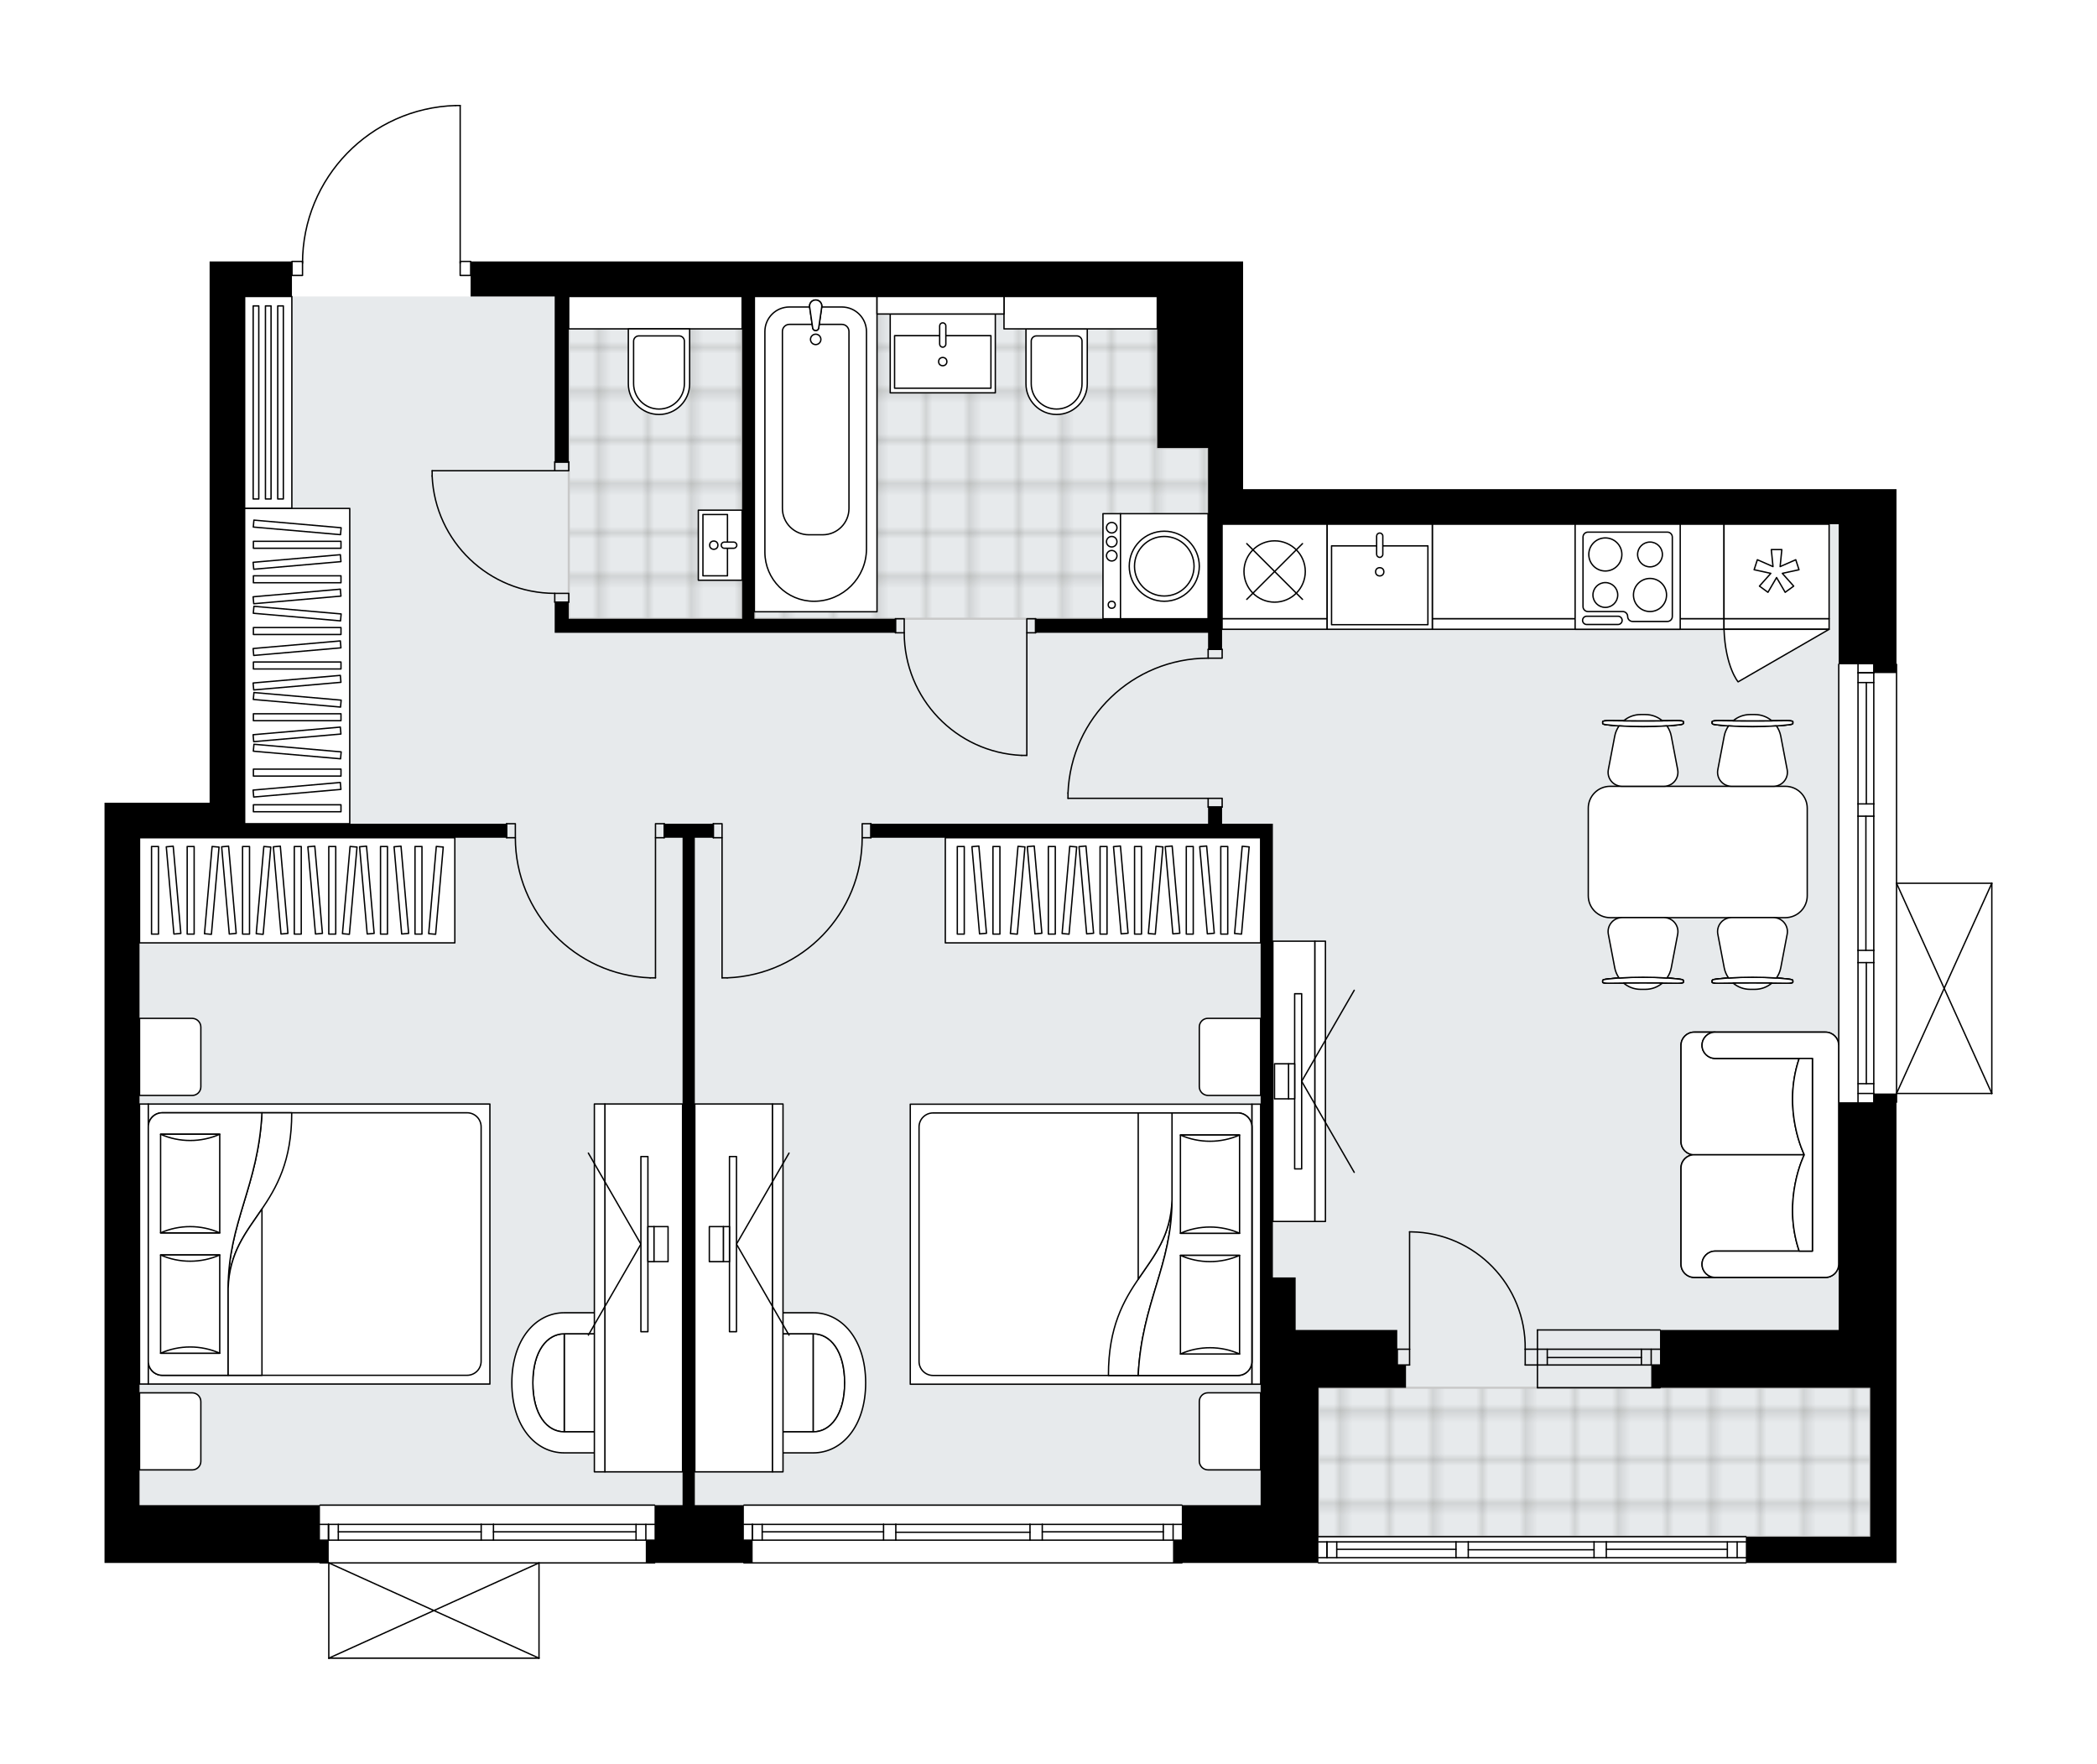 <svg xmlns="http://www.w3.org/2000/svg" xmlns:xlink="http://www.w3.org/1999/xlink" height="1682.12px" id="Layer_1" style="enable-background:new 0 0 2000 1682.12;" version="1.1" viewBox="0 0 2000 1682.12" width="2000px" x="0px" y="0px" xml:space="preserve">
<style type="text/css">
	.st0{fill:none;}
	.st1{opacity:0.25;fill:none;stroke:#13110C;stroke-width:0.4;stroke-miterlimit:10;}
	.st2{fill:#FFFFFF;}
	.st3{fill:#E7EAEC;}
	.st4{fill:url(#SVGID_1_);stroke:#C8C8C8;stroke-width:2;stroke-linecap:round;stroke-linejoin:round;stroke-miterlimit:10;}
	
		.st5{fill:url(#SVGID_00000093864615206420860590000003902506545586954390_);stroke:#C8C8C8;stroke-width:2;stroke-linecap:round;stroke-linejoin:round;stroke-miterlimit:10;}
	
		.st6{fill:url(#SVGID_00000060734187743993816140000008396613196114754738_);stroke:#C8C8C8;stroke-width:2;stroke-linecap:round;stroke-linejoin:round;stroke-miterlimit:10;}
	.st7{fill:none;stroke:#000000;stroke-width:1.3;stroke-linecap:round;stroke-linejoin:round;stroke-miterlimit:10;}
	.st8{fill:#FFFFFF;stroke:#000000;stroke-width:1.3;stroke-linecap:round;stroke-linejoin:round;stroke-miterlimit:10;}
	.st9{fill:none;stroke:#000000;stroke-width:1.3;stroke-linecap:round;stroke-linejoin:round;}
	.st10{fill:none;stroke:#000000;stroke-width:1.3;stroke-linecap:round;stroke-linejoin:round;stroke-dasharray:9.993,9.993;}
	.st11{font-family:'Arial-BoldMT';}
	.st12{font-size:87.564px;}
	.st13{font-size:74.092px;}
	.st14{font-family:'ArialMT';}
	.st15{font-size:40px;}
</style>
<pattern height="14.57" id="New_Pattern_Swatch_2" patternUnits="userSpaceOnUse" style="overflow:visible;" viewBox="7.49 -22.06 14.57 14.57" width="14.57" x="-235.88" y="2582.44">
	<g>
		<rect class="st0" height="14.57" width="14.57" x="7.49" y="-22.06" />
		<g>
			<rect class="st1" height="7.29" width="7.29" x="14.77" y="-7.49" />
		</g>
		<g>
			<rect class="st1" height="7.29" width="7.29" x="0.2" y="-7.49" />
		</g>
		<g>
			<rect class="st1" height="7.29" width="7.29" x="22.06" y="-14.77" />
		</g>
		<g>
			<rect class="st1" height="7.29" width="7.29" x="7.49" y="-14.77" />
			<rect class="st1" height="7.29" width="7.29" x="14.77" y="-22.06" />
		</g>
		<g>
			<rect class="st1" height="7.29" width="7.29" x="0.2" y="-22.06" />
		</g>
		<g>
			<rect class="st1" height="7.29" width="7.29" x="22.06" y="-29.35" />
		</g>
		<g>
			<rect class="st1" height="7.29" width="7.29" x="7.49" y="-29.35" />
		</g>
	</g>
</pattern>
<path class="st2" d="M624.33,1491.27H514.72v90.2  c0,0,0,0.01,0,0.01c0,0.04-0.01,0.07-0.02,0.11c-0.01,0.05-0.01,0.1-0.03,0.15c0,0,0,0,0,0.01c0,0.01-0.01,0.01-0.01,0.01  c-0.05,0.09-0.12,0.17-0.2,0.23c-0.02,0.02-0.04,0.03-0.07,0.05c-0.09,0.05-0.19,0.09-0.31,0.09c0,0,0,0-0.01,0c0,0,0,0,0,0H313.59  c0,0,0,0,0,0c0,0,0,0,0,0c-0.11,0-0.21-0.04-0.31-0.09c-0.03-0.01-0.05-0.03-0.07-0.05c-0.08-0.06-0.15-0.14-0.2-0.23  c0-0.01-0.01-0.01-0.02-0.02c0,0,0-0.01,0-0.01c-0.02-0.04-0.02-0.08-0.03-0.12c-0.01-0.05-0.03-0.09-0.03-0.14c0,0,0,0,0-0.01  v-90.2h-7.7c-0.35,0-0.63-0.28-0.64-0.62H99.68v-21.72v-200.48V799v-33.41h100.24V282.76v-33.41h77.94v-0.03  c0-0.36,0.29-0.65,0.65-0.65h9.4c0.59-38.65,15.68-75.11,42.66-102.9c27.52-28.35,64.43-44.61,103.93-45.78c0.01,0,0.01,0,0.02,0  h4.38c0.36,0,0.65,0.29,0.65,0.65v148.02h9.37c0.36,0,0.65,0.29,0.65,0.65v0.03h33.53h33.41h159.55h509.55v33.41v144.51v39.26  h568.02h33.41h21.72v166.4c0.02,0,0.04-0.01,0.07-0.01c0.36,0,0.65,0.29,0.65,0.65v208.18h90.2c0,0,0,0,0.01,0  c0.05,0,0.09,0.02,0.14,0.03c0.04,0.01,0.08,0.01,0.11,0.03c0,0,0.01,0,0.01,0c0.03,0.01,0.05,0.04,0.08,0.06  c0.04,0.03,0.09,0.05,0.12,0.09c0.03,0.03,0.05,0.07,0.07,0.1c0.02,0.04,0.05,0.07,0.07,0.11c0.02,0.04,0.02,0.09,0.03,0.14  c0.01,0.03,0.02,0.06,0.02,0.1v200.48c0,0.03-0.01,0.07-0.02,0.1c-0.01,0.05-0.01,0.1-0.03,0.14c-0.02,0.04-0.04,0.07-0.07,0.11  c-0.02,0.04-0.04,0.07-0.07,0.1c-0.03,0.04-0.08,0.06-0.12,0.09c-0.03,0.02-0.05,0.04-0.08,0.06c0,0-0.01,0-0.01,0  c-0.07,0.03-0.15,0.04-0.23,0.05c-0.01,0-0.02,0.01-0.03,0.01c0,0,0,0,0,0h-90.2v7.7c0,0.36-0.29,0.65-0.65,0.65  c-0.02,0-0.05-0.01-0.07-0.01v271.71v167.07h-25.06h-117.9c-0.02,0.35-0.3,0.62-0.65,0.62h-407.64c-0.35,0-0.63-0.28-0.65-0.62  h-129.02c-0.02,0.35-0.3,0.62-0.65,0.62H709.53c-0.35,0-0.63-0.28-0.64-0.62h-83.91C624.96,1490.99,624.68,1491.27,624.33,1491.27z" id="background" />
<g id="floor">
	<polygon class="st3" points="1753.69,1268.42 1753.69,499.92 1152.26,499.92 1152.26,282.74 233.4,282.74 233.4,798.97    133.16,798.97 133.16,1435.49 1202.38,1435.49 1202.38,1435.49 1257.51,1435.49 1257.51,1465.56 1783.76,1465.56 1783.76,1268.42     " />
	<pattern id="SVGID_1_" patternTransform="matrix(5.894 0 0 5.894 35383.117 47307.121)" xlink:href="#New_Pattern_Swatch_2">
	</pattern>
	<rect class="st4" height="307.37" width="165.39" x="542.47" y="282.76" />
	
		<pattern id="SVGID_00000080906933561242298080000015086109121375890600_" patternTransform="matrix(5.894 0 0 5.894 35383.117 47307.121)" xlink:href="#New_Pattern_Swatch_2">
	</pattern>
	
		<polygon points="   1103.81,427.25 1103.81,283.59 957.63,283.59 957.63,299.44 836.5,299.44 836.5,282.74 719.56,282.74 719.56,313.64 719.56,323.67    719.56,590.14 1007.75,590.14 1103.81,590.14 1152.26,590.14 1152.26,427.25  " style="fill:url(#SVGID_00000080906933561242298080000015086109121375890600_);stroke:#C8C8C8;stroke-width:2;stroke-linecap:round;stroke-linejoin:round;stroke-miterlimit:10;" />
	
		<pattern id="SVGID_00000168800597859165687740000012583448062136322956_" patternTransform="matrix(5.894 0 0 5.894 35383.117 47307.121)" xlink:href="#New_Pattern_Swatch_2">
	</pattern>
	
		<rect height="142.01" style="fill:url(#SVGID_00000168800597859165687740000012583448062136322956_);stroke:#C8C8C8;stroke-width:2;stroke-linecap:round;stroke-linejoin:round;stroke-miterlimit:10;" width="526.26" x="1257.51" y="1323.55" />
	<g id="LINE_00000163776486187707702430000014913231930111071878_">
		<line class="st7" x1="1257.51" x2="1665.15" y1="1465.56" y2="1465.56" />
	</g>
	<g id="LINE_00000180367568976486037610000001252837192445956759_">
		<line class="st7" x1="1265.56" x2="1265.56" y1="1470.57" y2="1485.61" />
	</g>
	<g id="LINE_00000148628477915698160390000004644137565104891835_">
		<line class="st7" x1="1656.8" x2="1656.8" y1="1470.57" y2="1485.61" />
	</g>
	<g id="LINE_00000132783875124657118730000012459875926418486710_">
		<line class="st7" x1="1388.65" x2="1274.92" y1="1477.67" y2="1477.67" />
	</g>
	<g id="LINE_00000073690518136059969510000008327100899331543712_">
		<line class="st7" x1="1647.44" x2="1532" y1="1477.67" y2="1477.67" />
	</g>
	<g id="LINE_00000136408480413880966870000003105090365761628313_">
		<line class="st7" x1="1647.44" x2="1647.44" y1="1485.61" y2="1470.57" />
	</g>
	<g id="LINE_00000025441801863690147880000001795773047831746972_">
		<line class="st7" x1="1265.56" x2="1265.56" y1="1470.57" y2="1485.61" />
	</g>
	<g id="LINE_00000054955853955597447850000016643658361199611546_">
		<line class="st7" x1="1274.92" x2="1274.92" y1="1485.61" y2="1470.57" />
	</g>
	<g id="LINE_00000169518750069549052660000007151833187150081935_">
		<line class="st7" x1="1400.35" x2="1400.35" y1="1470.57" y2="1485.61" />
	</g>
	<g id="LINE_00000113341094973815216320000012666661298911976383_">
		<line class="st7" x1="1400.35" x2="1388.65" y1="1485.61" y2="1485.61" />
	</g>
	<g id="LINE_00000172438577276503177300000007726910074441030042_">
		<line class="st7" x1="1388.65" x2="1388.65" y1="1485.61" y2="1470.57" />
	</g>
	<g id="LINE_00000008854382740676836520000010918813368851173760_">
		<line class="st7" x1="1388.65" x2="1400.35" y1="1470.57" y2="1470.57" />
	</g>
	<g id="LINE_00000072982044326621816900000002606735297867880599_">
		<line class="st7" x1="1665.15" x2="1257.51" y1="1490.62" y2="1490.62" />
	</g>
	<g id="LINE_00000164476494451715321540000011012761212520574622_">
		<line class="st7" x1="1532" x2="1532" y1="1470.57" y2="1485.61" />
	</g>
	<g id="LINE_00000145034724106536121830000018096435193207759001_">
		<line class="st7" x1="1532" x2="1520.3" y1="1485.61" y2="1485.61" />
	</g>
	<g id="LINE_00000016039068210712177230000011600287562151739289_">
		<line class="st7" x1="1520.3" x2="1520.3" y1="1485.61" y2="1470.57" />
	</g>
	<g id="LINE_00000036221119611962667210000007362846675161610157_">
		<line class="st7" x1="1520.3" x2="1532" y1="1470.57" y2="1470.57" />
	</g>
	<g id="LINE_00000121981891707642439230000016105983840430997435_">
		<line class="st7" x1="1520.3" x2="1400.35" y1="1478.09" y2="1478.09" />
	</g>
	<g id="LWPOLYLINE_00000124884198471208695790000004711362058284535727_">
		<line class="st7" x1="1532" x2="1665.15" y1="1470.57" y2="1470.57" />
	</g>
	<g id="LWPOLYLINE_00000049939687968430141540000012903013743972363655_">
		<line class="st7" x1="1520.3" x2="1400.35" y1="1470.57" y2="1470.57" />
	</g>
	<g id="LWPOLYLINE_00000050645177709826502770000016518267374457754777_">
		<line class="st7" x1="1388.65" x2="1257.51" y1="1470.57" y2="1470.57" />
	</g>
	<g id="LWPOLYLINE_00000064342498588662762510000009070143539438931633_">
		<line class="st7" x1="1532" x2="1665.15" y1="1485.61" y2="1485.61" />
	</g>
	<g id="LWPOLYLINE_00000009563187907728377200000005745096896109118380_">
		<line class="st7" x1="1520.3" x2="1400.35" y1="1485.61" y2="1485.61" />
	</g>
	<g id="LWPOLYLINE_00000179637295541078389140000016572756274526724278_">
		<line class="st7" x1="1388.65" x2="1257.51" y1="1485.61" y2="1485.61" />
	</g>
	<g id="LINE_00000054232675075591855480000004941497858241823390_">
		<line class="st7" x1="305.23" x2="624.33" y1="1435.49" y2="1435.49" />
	</g>
	<g id="LINE_00000129177552626174344490000012110336367046522767_">
		<line class="st7" x1="624.33" x2="470.63" y1="1468.9" y2="1468.9" />
	</g>
	<g id="LINE_00000024708962670962920580000012922042835841122966_">
		<line class="st7" x1="458.93" x2="305.23" y1="1468.9" y2="1468.9" />
	</g>
	<g id="LINE_00000086657994577359891620000009842747884737320579_">
		<line class="st7" x1="313.29" x2="313.29" y1="1453.87" y2="1468.9" />
	</g>
	<g id="LINE_00000125578697405255265920000013850736818071437195_">
		<line class="st7" x1="615.98" x2="615.98" y1="1453.87" y2="1468.9" />
	</g>
	<g id="LINE_00000018930539383218776200000005092544710089645966_">
		<line class="st7" x1="624.33" x2="470.63" y1="1453.87" y2="1453.87" />
	</g>
	<g id="LINE_00000180359814455357483520000004682524806499771557_">
		<line class="st7" x1="458.93" x2="305.23" y1="1453.87" y2="1453.87" />
	</g>
	<g id="LINE_00000165223135360172763450000015462553907820348295_">
		<line class="st7" x1="458.93" x2="322.65" y1="1460.97" y2="1460.97" />
	</g>
	<g id="LINE_00000158013410871969428450000014782689376562923916_">
		<line class="st7" x1="606.62" x2="470.63" y1="1460.97" y2="1460.97" />
	</g>
	<g id="LINE_00000132784481714416257660000015720369261918423225_">
		<line class="st7" x1="606.62" x2="606.62" y1="1468.9" y2="1453.87" />
	</g>
	<g id="LINE_00000145018300048246739780000012565075727953694118_">
		<line class="st7" x1="313.29" x2="313.29" y1="1453.87" y2="1468.9" />
	</g>
	<g id="LINE_00000142887441776721530290000004615849261403540882_">
		<line class="st7" x1="322.65" x2="322.65" y1="1468.9" y2="1453.87" />
	</g>
	<g id="LINE_00000085233727763024952630000006738147937583281069_">
		<line class="st7" x1="470.63" x2="470.63" y1="1453.87" y2="1468.9" />
	</g>
	<g id="LINE_00000005958731791773996380000004642537378924159928_">
		<line class="st7" x1="470.63" x2="458.93" y1="1468.9" y2="1468.9" />
	</g>
	<g id="LINE_00000084532389669055116900000005456097302563226269_">
		<line class="st7" x1="458.93" x2="458.93" y1="1468.9" y2="1453.87" />
	</g>
	<g id="LINE_00000079477112608773222180000017383350706370400169_">
		<line class="st7" x1="458.93" x2="470.63" y1="1453.87" y2="1453.87" />
	</g>
	<g id="LINE_00000129183623228398259280000005614614791590780857_">
		<line class="st7" x1="624.33" x2="305.23" y1="1490.62" y2="1490.62" />
	</g>
	<g id="LINE_00000175306162398956506550000003553890107800972459_">
		<line class="st7" x1="709.53" x2="1127.2" y1="1435.49" y2="1435.49" />
	</g>
	<g id="LINE_00000166638872550186596090000016209241206692918402_">
		<line class="st7" x1="717.59" x2="717.59" y1="1453.87" y2="1468.9" />
	</g>
	<g id="LINE_00000116217333671884194440000017806188233588889771_">
		<line class="st7" x1="1118.84" x2="1118.84" y1="1453.87" y2="1468.9" />
	</g>
	<g id="LINE_00000125593222436539515980000003095158524183272338_">
		<line class="st7" x1="842.68" x2="726.94" y1="1460.97" y2="1460.97" />
	</g>
	<g id="LINE_00000009577633588726070940000013843333053267033274_">
		<line class="st7" x1="1109.49" x2="994.05" y1="1460.97" y2="1460.97" />
	</g>
	<g id="LINE_00000160913409131837533240000001193508531624924062_">
		<line class="st7" x1="1109.49" x2="1109.49" y1="1468.9" y2="1453.87" />
	</g>
	<g id="LINE_00000125562970549739875200000006529176212228371892_">
		<line class="st7" x1="717.59" x2="717.59" y1="1453.87" y2="1468.9" />
	</g>
	<g id="LINE_00000054242024203731240160000001821449329660652989_">
		<line class="st7" x1="726.94" x2="726.94" y1="1468.9" y2="1453.87" />
	</g>
	<g id="LINE_00000181790574604735622880000004493192634757317021_">
		<line class="st7" x1="854.38" x2="854.38" y1="1453.87" y2="1468.9" />
	</g>
	<g id="LINE_00000117649475747814319160000001893008982187800249_">
		<line class="st7" x1="854.38" x2="842.68" y1="1468.9" y2="1468.9" />
	</g>
	<g id="LINE_00000104675266054649233590000010477221158333412267_">
		<line class="st7" x1="842.68" x2="842.68" y1="1468.9" y2="1453.87" />
	</g>
	<g id="LINE_00000021797800771508245980000003147151754919838139_">
		<line class="st7" x1="842.68" x2="854.38" y1="1453.87" y2="1453.87" />
	</g>
	<g id="LINE_00000127728729137809722510000012359434004352329093_">
		<line class="st7" x1="1127.2" x2="709.53" y1="1490.62" y2="1490.62" />
	</g>
	<g id="LINE_00000155138089242507943610000002995795321594045848_">
		<line class="st7" x1="994.05" x2="994.05" y1="1453.87" y2="1468.9" />
	</g>
	<g id="LINE_00000050654966589239176570000004104898918944199574_">
		<line class="st7" x1="994.05" x2="982.35" y1="1468.9" y2="1468.9" />
	</g>
	<g id="LINE_00000028289343397167694380000002357116199893415832_">
		<line class="st7" x1="982.35" x2="982.35" y1="1468.9" y2="1453.87" />
	</g>
	<g id="LINE_00000081626766965935294750000005467124444116178829_">
		<line class="st7" x1="982.35" x2="994.05" y1="1453.87" y2="1453.87" />
	</g>
	<g id="LINE_00000119075975199191248770000012200133248378844313_">
		<line class="st7" x1="982.35" x2="854.38" y1="1461.38" y2="1461.38" />
	</g>
	<g id="LWPOLYLINE_00000164494663356378783710000012081346506746964362_">
		<line class="st7" x1="994.05" x2="1127.2" y1="1453.87" y2="1453.87" />
	</g>
	<g id="LWPOLYLINE_00000113316872376497351360000005859877999829580443_">
		<line class="st7" x1="982.35" x2="854.38" y1="1453.87" y2="1453.87" />
	</g>
	<g id="LWPOLYLINE_00000164495403544126194950000015309824111782264503_">
		<line class="st7" x1="842.68" x2="709.53" y1="1453.87" y2="1453.87" />
	</g>
	<g id="LWPOLYLINE_00000085965851496321753380000008248339254386379160_">
		<line class="st7" x1="994.05" x2="1127.2" y1="1468.9" y2="1468.9" />
	</g>
	<g id="LWPOLYLINE_00000128448537252233021220000005101203919024022405_">
		<line class="st7" x1="982.35" x2="854.38" y1="1468.9" y2="1468.9" />
	</g>
	<g id="LWPOLYLINE_00000114064254920818043230000008774646686440659337_">
		<line class="st7" x1="842.68" x2="709.53" y1="1468.9" y2="1468.9" />
	</g>
	<g id="LINE_00000091003277538735158250000016100367934431776667_">
		<line class="st7" x1="1808.82" x2="1808.82" y1="633.57" y2="1051.24" />
	</g>
	<g id="LINE_00000014595456009754585860000018372076459254551183_">
		<line class="st7" x1="1787.11" x2="1772.07" y1="641.63" y2="641.63" />
	</g>
	<g id="LINE_00000115509377835042828650000004843962748335222920_">
		<line class="st7" x1="1787.11" x2="1772.07" y1="1042.88" y2="1042.88" />
	</g>
	<g id="LINE_00000145764049717325182270000005057696525057496470_">
		<line class="st7" x1="1780.01" x2="1780.01" y1="766.72" y2="650.98" />
	</g>
	<g id="LINE_00000136382577413280638970000008160011587381723824_">
		<line class="st7" x1="1780.01" x2="1780.01" y1="1033.53" y2="918.09" />
	</g>
	<g id="LINE_00000113321410303065754420000003034469676993112724_">
		<line class="st7" x1="1772.07" x2="1787.11" y1="1033.53" y2="1033.53" />
	</g>
	<g id="LINE_00000129165529209574157730000014248985775486377608_">
		<line class="st7" x1="1787.11" x2="1772.07" y1="641.63" y2="641.63" />
	</g>
	<g id="LINE_00000028318097430672788370000016533559536669614252_">
		<line class="st7" x1="1772.07" x2="1787.11" y1="650.98" y2="650.98" />
	</g>
	<g id="LINE_00000026878300946607229900000009842091299931434912_">
		<line class="st7" x1="1787.11" x2="1772.07" y1="778.42" y2="778.42" />
	</g>
	<g id="LINE_00000137820020603326998200000015151570479391173789_">
		<line class="st7" x1="1772.07" x2="1772.07" y1="778.42" y2="766.72" />
	</g>
	<g id="LINE_00000025412103235939074700000002769994662416125834_">
		<line class="st7" x1="1772.07" x2="1787.11" y1="766.72" y2="766.72" />
	</g>
	<g id="LINE_00000026865473628530079160000015655386447036607889_">
		<line class="st7" x1="1787.11" x2="1787.11" y1="766.72" y2="778.42" />
	</g>
	<g id="LINE_00000146475083368180957540000003810020224566848392_">
		<line class="st7" x1="1753.69" x2="1753.69" y1="1051.24" y2="633.57" />
	</g>
	<g id="LINE_00000068671926151922062060000009584847762953950610_">
		<line class="st7" x1="1787.11" x2="1772.07" y1="918.09" y2="918.09" />
	</g>
	<g id="LINE_00000002346209946838144710000007454719026149591940_">
		<line class="st7" x1="1772.07" x2="1772.07" y1="918.09" y2="906.39" />
	</g>
	<g id="LINE_00000049902907040025562800000003394627599836988589_">
		<line class="st7" x1="1772.07" x2="1787.11" y1="906.39" y2="906.39" />
	</g>
	<g id="LINE_00000086693223102440939030000010061249365897962416_">
		<line class="st7" x1="1787.11" x2="1787.11" y1="906.39" y2="918.09" />
	</g>
	<g id="LINE_00000155828389504499796770000011366733376403734666_">
		<line class="st7" x1="1779.59" x2="1779.59" y1="906.39" y2="778.42" />
	</g>
	<g id="LWPOLYLINE_00000168103712018083146680000004549551266494821032_">
		<line class="st7" x1="1787.11" x2="1787.11" y1="918.09" y2="1051.24" />
	</g>
	<g id="LWPOLYLINE_00000168093492907322914030000008883857782554642321_">
		<line class="st7" x1="1787.11" x2="1787.11" y1="906.39" y2="778.42" />
	</g>
	<g id="LWPOLYLINE_00000091723741749332696490000002032462358979028370_">
		<line class="st7" x1="1787.11" x2="1787.11" y1="766.72" y2="633.57" />
	</g>
	<g id="LWPOLYLINE_00000178172317999471763400000004204805323063924883_">
		<line class="st7" x1="1772.07" x2="1772.07" y1="918.09" y2="1051.24" />
	</g>
	<g id="LWPOLYLINE_00000036237758908204109170000005016432305001877427_">
		<line class="st7" x1="1772.07" x2="1772.07" y1="906.39" y2="778.42" />
	</g>
	<g id="LWPOLYLINE_00000163784374359158975140000000424724631080004764_">
		<line class="st7" x1="1772.07" x2="1772.07" y1="766.72" y2="633.57" />
	</g>
	<g id="LINE_00000059273898542969369520000016411351426525356723_">
		<line class="st7" x1="1466.34" x2="1583.29" y1="1286.8" y2="1286.8" />
	</g>
	<g id="LINE_00000075869618544024346910000006499663071116467846_">
		<line class="st7" x1="1466.34" x2="1583.29" y1="1301.84" y2="1301.84" />
	</g>
	<g id="LINE_00000036947557425098255070000014320726327290062472_">
		<line class="st7" x1="1475.7" x2="1565.46" y1="1294.73" y2="1294.73" />
	</g>
	<g id="LINE_00000170245227906298264380000000884512616284444552_">
		<line class="st7" x1="1574.81" x2="1574.81" y1="1286.8" y2="1301.84" />
	</g>
	<g id="LINE_00000003070732359404918000000001065868712271815604_">
		<line class="st7" x1="1475.7" x2="1475.7" y1="1286.8" y2="1301.84" />
	</g>
	<g id="LINE_00000030463268132525877030000012024805083125882776_">
		<line class="st7" x1="1466.34" x2="1583.29" y1="1268.42" y2="1268.42" />
	</g>
	<g id="LINE_00000021086327866802992960000004026869791673960868_">
		<line class="st7" x1="1583.29" x2="1466.34" y1="1323.55" y2="1323.55" />
	</g>
	<g id="LINE_00000088121821785888501800000017870147211873102759_">
		<line class="st7" x1="1565.46" x2="1565.46" y1="1286.79" y2="1301.82" />
	</g>
	<g id="LINE_00000017497783860373881320000010720150323496864428_">
		<line class="st7" x1="1466.34" x2="1466.34" y1="1268.42" y2="1323.55" />
	</g>
	<g id="LWPOLYLINE_00000030453389192338720830000004345206011536005520_">
		<rect class="st7" height="13.37" width="10.02" x="278.5" y="249.32" />
	</g>
	<g id="LWPOLYLINE_00000053525800295185091990000002770756095188013203_">
		<rect class="st7" height="13.37" width="10.02" x="438.89" y="249.32" />
	</g>
	<g id="LWPOLYLINE_00000079447477079476539120000008742255467658760832_">
		<path class="st7" d="M434.51,100.65c-81.31,2.41-145.98,69.01-145.98,150.36" />
	</g>
	<g id="LINE_00000039846298434136888040000000412903882407033228_">
		<line class="st7" x1="438.89" x2="438.89" y1="251.01" y2="100.65" />
	</g>
	<g id="LINE_00000065036936793799341020000013361902393662192317_">
		<line class="st7" x1="438.89" x2="434.51" y1="100.65" y2="100.65" />
	</g>
	<g id="LWPOLYLINE_00000145755754016285611840000003994849617316283836_">
		<rect class="st7" height="8.35" width="13.37" x="1152.26" y="761.38" />
	</g>
	<g id="LWPOLYLINE_00000047039646400645376280000016784118033560575114_">
		<rect class="st7" height="8.35" width="13.37" x="1152.26" y="619.37" />
	</g>
	<g id="LINE_00000033339417353766506520000014554366566493955764_">
		<line class="st7" x1="1152.26" x2="1165.62" y1="769.73" y2="769.73" />
	</g>
	<g id="LINE_00000111162511039214615400000007552996212174476940_">
		<line class="st7" x1="1152.26" x2="1165.62" y1="619.37" y2="619.37" />
	</g>
	<g id="LINE_00000176008536881747445530000003038475468571510171_">
		<line class="st7" x1="1152.26" x2="1018.6" y1="761.38" y2="761.38" />
	</g>
	<g id="LINE_00000034806344692012994740000003839254511559520158_">
		<line class="st7" x1="1018.6" x2="1018.6" y1="756.37" y2="761.38" />
	</g>
	<g id="ARC_00000054235778832532176680000001080204365671829125_">
		<path class="st7" d="M1018.6,756.37c2.78-71.81,61.79-128.6,133.65-128.64" />
	</g>
	<g id="LWPOLYLINE_00000114041098716264169380000017422334180582241938_">
		<rect class="st7" height="13.37" width="8.35" x="979.34" y="590.14" />
	</g>
	<g id="LWPOLYLINE_00000071518459149818714620000015579773163046865027_">
		<rect class="st7" height="13.37" width="8.35" x="854.04" y="590.14" />
	</g>
	<g id="LINE_00000019639741954526857600000009979717778906696337_">
		<line class="st7" x1="987.7" x2="987.7" y1="603.5" y2="590.14" />
	</g>
	<g id="LINE_00000103264404844284670080000002696209264348222390_">
		<line class="st7" x1="854.04" x2="854.04" y1="603.5" y2="590.14" />
	</g>
	<g id="LINE_00000103974887190503812720000007836569675983959467_">
		<line class="st7" x1="979.34" x2="979.34" y1="603.5" y2="720.45" />
	</g>
	<g id="ARC_00000011730835580699717240000015678310285462193293_">
		<path class="st7" d="M974.33,720.45c-62.58-2.78-111.89-54.31-111.93-116.95" />
	</g>
	<g id="LINE_00000020375418694437608330000002400568294285883544_">
		<line class="st7" x1="979.34" x2="974.33" y1="720.45" y2="720.45" />
	</g>
	<g id="LWPOLYLINE_00000000211277300572998220000018260160497207237285_">
		<rect class="st7" height="8.35" width="13.37" x="529.1" y="440.61" />
	</g>
	<g id="LWPOLYLINE_00000114774198459561088510000014890703177838285226_">
		<rect class="st7" height="8.35" width="13.37" x="529.1" y="565.91" />
	</g>
	<g id="LINE_00000070832044606168447860000001969884343967182508_">
		<line class="st7" x1="529.1" x2="542.47" y1="440.61" y2="440.61" />
	</g>
	<g id="LINE_00000176007461603545608870000007236726151160221607_">
		<line class="st7" x1="529.1" x2="542.47" y1="574.26" y2="574.26" />
	</g>
	<g id="LINE_00000065065930596101693510000018388170721244737214_">
		<line class="st7" x1="529.1" x2="412.16" y1="448.97" y2="448.97" />
	</g>
	<g id="ARC_00000038383689922767735040000012440781265885186432_">
		<path class="st7" d="M529.1,565.91c-62.64-0.04-114.16-49.36-116.95-111.93" />
	</g>
	<g id="LINE_00000141443395523555919210000014155941135258949285_">
		<line class="st7" x1="412.16" x2="412.16" y1="448.97" y2="453.98" />
	</g>
	<g id="LWPOLYLINE_00000039102645149342886070000013505440355595772863_">
		<rect class="st7" height="13.37" width="8.35" x="625.17" y="785.6" />
	</g>
	<g id="LWPOLYLINE_00000110465422792262236590000005018676257995770761_">
		<rect class="st7" height="13.37" width="8.35" x="483.16" y="785.6" />
	</g>
	<g id="LINE_00000133516647627837021880000017509701705295341245_">
		<line class="st7" x1="633.52" x2="633.52" y1="798.97" y2="785.6" />
	</g>
	<g id="LINE_00000096739918469005431760000007947584665762949535_">
		<line class="st7" x1="483.16" x2="483.16" y1="798.97" y2="785.6" />
	</g>
	<g id="LINE_00000174572755750712271980000008115963489283081099_">
		<line class="st7" x1="625.17" x2="625.17" y1="798.97" y2="932.62" />
	</g>
	<g id="LINE_00000021826538197700202900000006005107095563087492_">
		<line class="st7" x1="620.15" x2="625.17" y1="932.62" y2="932.62" />
	</g>
	<g id="ARC_00000023257817800948362090000013682414671500562069_">
		<path class="st7" d="M620.15,932.62c-71.81-2.78-128.6-61.79-128.64-133.65" />
	</g>
	<g id="LWPOLYLINE_00000120524842895744465600000016185679060090860960_">
		<rect class="st7" height="13.37" width="8.35" x="680.3" y="785.6" />
	</g>
	<g id="LWPOLYLINE_00000099622356157386108720000005227864918690126223_">
		<rect class="st7" height="13.37" width="8.35" x="822.3" y="785.6" />
	</g>
	<g id="LINE_00000159435576770556467780000003580528235742886032_">
		<line class="st7" x1="680.3" x2="680.3" y1="798.97" y2="785.6" />
	</g>
	<g id="LINE_00000118369968264550627520000007343345100952847246_">
		<line class="st7" x1="830.66" x2="830.66" y1="798.97" y2="785.6" />
	</g>
	<g id="LINE_00000112627627183756804740000003415622871560202659_">
		<line class="st7" x1="688.65" x2="688.65" y1="798.97" y2="932.62" />
	</g>
	<g id="LINE_00000035502199256110649320000011470404969654730393_">
		<line class="st7" x1="693.66" x2="688.65" y1="932.62" y2="932.62" />
	</g>
	<g id="ARC_00000041283570664127767200000017362559995922702208_">
		<path class="st7" d="M822.3,798.97c-0.04,71.87-56.83,130.87-128.64,133.65" />
	</g>
	<g id="ARC_00000065756222477297811610000010238559201223695778_">
		<path class="st7" d="M1344.38,1174.87c0.55,0,1.09,0,1.64,0.01c60.9,0.91,109.53,51.02,108.62,111.92" />
	</g>
	<g id="LINE_00000036246433976656924280000005926088988330266555_">
		<line class="st7" x1="1344.38" x2="1344.38" y1="1286.8" y2="1174.87" />
	</g>
	<g id="LINE_00000052081853227538038810000009967374844794587029_">
		<line class="st7" x1="1466.34" x2="1454.65" y1="1286.8" y2="1286.8" />
	</g>
	<g id="LINE_00000153678880300969096190000017354434984115731085_">
		<line class="st7" x1="1454.65" x2="1454.65" y1="1286.8" y2="1301.84" />
	</g>
	<g id="LINE_00000007414046073480560890000016109052393168533693_">
		<line class="st7" x1="1454.65" x2="1466.34" y1="1301.84" y2="1301.84" />
	</g>
	<g id="LINE_00000098926949022026457890000003718357375830421173_">
		<line class="st7" x1="1332.69" x2="1344.38" y1="1301.84" y2="1301.84" />
	</g>
	<g id="LINE_00000176741457257898205140000007390232361676320685_">
		<line class="st7" x1="1344.38" x2="1344.38" y1="1301.84" y2="1286.8" />
	</g>
	<g id="LINE_00000151504039170797196440000006999260313558629010_">
		<line class="st7" x1="1344.38" x2="1332.69" y1="1286.8" y2="1286.8" />
	</g>
	<g id="LINE_00000130630275386629251570000000869394356000332209_">
		<line class="st7" x1="1332.69" x2="1332.69" y1="1301.84" y2="1286.8" />
	</g>
	<g id="LINE_00000036970944029444712900000009372693950141535151_">
		<line class="st7" x1="1899.68" x2="1899.68" y1="842.41" y2="1042.88" />
	</g>
	<g id="LINE_00000007400414018993720030000000074753435747095202_">
		<line class="st7" x1="1899.68" x2="1808.82" y1="1042.88" y2="1042.88" />
	</g>
	<g id="LINE_00000000211415047301452040000008116561063833866671_">
		<line class="st7" x1="1808.82" x2="1899.68" y1="842.41" y2="842.41" />
	</g>
	<g id="LWPOLYLINE_00000083089416700515343960000011748138779222210462_">
		<line class="st7" x1="1808.82" x2="1899.68" y1="1042.88" y2="842.41" />
	</g>
	<g id="LWPOLYLINE_00000090255853973222429790000014688470207304993705_">
		<line class="st7" x1="1808.82" x2="1899.68" y1="842.41" y2="1042.88" />
	</g>
	<g id="LINE_00000160905141304565724260000005148028387594447245_">
		<line class="st7" x1="514.07" x2="313.59" y1="1581.47" y2="1581.47" />
	</g>
	<g id="LINE_00000067922831461805881300000010788307513685406138_">
		<line class="st7" x1="313.59" x2="313.59" y1="1581.47" y2="1490.62" />
	</g>
	<g id="LINE_00000121270296595518025780000004440740434644335284_">
		<line class="st7" x1="514.07" x2="514.07" y1="1490.62" y2="1581.47" />
	</g>
	<g id="LWPOLYLINE_00000175301636931033897990000006403633358408265861_">
		<line class="st7" x1="313.59" x2="514.07" y1="1490.62" y2="1581.47" />
	</g>
	<g id="LWPOLYLINE_00000044164594636828267870000015539332036804088760_">
		<line class="st7" x1="514.07" x2="313.59" y1="1490.62" y2="1581.47" />
	</g>
	<polygon points="313.52,1468.93 305.17,1468.93 305.17,1435.51 133.09,1435.51 133.09,1268.45 133.09,799 199.91,799 233.33,799    483.09,799 483.09,785.63 233.33,785.63 233.33,282.76 278.44,282.76 278.44,249.35 199.91,249.35 199.91,282.76 199.91,765.58    99.68,765.58 99.68,799 99.68,1268.45 99.68,1468.93 99.68,1490.65 313.52,1490.65  " />
	<polygon points="624.26,1435.51 624.26,1468.93 615.91,1468.93 615.91,1490.65 717.82,1490.65 717.82,1468.93 709.46,1468.93    709.46,1435.51 662.69,1435.51 662.69,799 680.23,799 680.23,785.63 633.45,785.63 633.45,799 650.99,799 650.99,1435.51  " />
	<polygon points="1332.62,1268.45 1235.72,1268.45 1235.72,1218.33 1214,1218.33 1214,799 1214,785.63 1165.55,785.63    1165.55,769.76 1152.19,769.76 1152.19,785.63 830.59,785.63 830.59,799 1202.31,799 1202.31,1218.33 1202.31,1268.45    1202.31,1323.58 1202.31,1435.51 1127.13,1435.51 1127.13,1468.93 1118.77,1468.93 1118.77,1490.65 1257.44,1490.65    1257.44,1468.93 1257.44,1435.51 1257.44,1323.58 1332.62,1323.58 1340.97,1323.58 1340.97,1301.86 1332.62,1301.86  " />
	<polygon points="1787.04,1051.26 1753.62,1051.26 1753.62,1268.45 1583.22,1268.45 1583.22,1301.86 1574.86,1301.86    1574.86,1323.58 1753.62,1323.58 1783.7,1323.58 1783.7,1465.59 1665.08,1465.59 1665.08,1490.65 1783.7,1490.65 1808.76,1490.65    1808.76,1323.58 1808.76,1042.91 1787.04,1042.91  " />
	<polygon points="1753.62,466.53 1185.6,466.53 1185.6,427.27 1185.6,282.76 1185.6,249.35 676.05,249.35 516.5,249.35    483.09,249.35 448.84,249.35 448.84,282.76 483.09,282.76 516.5,282.76 529.03,282.76 529.03,440.64 542.4,440.64 542.4,282.76    676.05,282.76 707.79,282.76 707.79,590.16 542.4,590.16 542.4,574.29 529.03,574.29 529.03,590.16 529.03,603.53 853.98,603.53    853.98,590.16 719.49,590.16 719.49,282.76 1103.74,282.76 1103.74,427.27 1152.19,427.27 1152.19,499.95 1152.19,590.16    987.63,590.16 987.63,603.53 1152.19,603.53 1152.19,619.4 1165.55,619.4 1165.55,499.95 1185.6,499.95 1753.62,499.95    1753.62,633.6 1787.04,633.6 1787.04,641.95 1808.76,641.95 1808.76,466.53 1787.04,466.53  " />
</g>
<g id="mebel">
	<g>
		<path class="st8" d="M191.56,1393.7v-56.96c0-4.61-3.74-8.35-8.35-8.35h-50.12v73.51h50.28    C187.89,1401.89,191.56,1398.22,191.56,1393.7z" />
		<path class="st8" d="M191.56,1036.56V979.6c0-4.61-3.74-8.35-8.35-8.35h-50.12v73.51h50.28    C187.89,1044.75,191.56,1041.08,191.56,1036.56z" />
		<g>
			
				<rect class="st8" height="8.35" transform="matrix(8.985063e-11 -1 1 8.985063e-11 -1049.229 1323.759)" width="267.08" x="3.73" y="1182.32" />
			
				<rect class="st8" height="325.78" transform="matrix(8.985063e-11 -1 1 8.985063e-11 -882.164 1490.824)" width="267.08" x="170.79" y="1023.61" />
			<path class="st8" d="M141.44,1298.31v-223.64c0-7.38,5.98-13.37,13.37-13.37H445.5c7.38,0,13.37,5.98,13.37,13.37v223.64     c0,7.38-5.98,13.37-13.37,13.37H154.81C147.43,1311.68,141.44,1305.7,141.44,1298.31z" />
			<path class="st8" d="M249.83,1061.31c-3.42,69.85-32.21,104.47-32.23,167.37c2.28-67.3,60.76-74.49,60.63-167.37L249.83,1061.31z     " />
			<g>
				<path class="st8" d="M249.83,1061.31c-3.42,69.85-32.21,104.47-32.23,167.37l0,83h-62.8c-7.38,0-13.37-5.98-13.37-13.37v-223.64      c0-7.38,5.98-13.37,13.37-13.37L249.83,1061.31L249.83,1061.31z" />
			</g>
			
				<rect class="st8" height="56.41" transform="matrix(8.991725e-11 -1 1 8.991725e-11 -1062.398 1425.136)" width="93.72" x="134.51" y="1215.56" />
			<path class="st8" d="M209.58,1196.91c-17.72,7.94-38.69,7.94-56.41,0H209.58z" />
			<path class="st8" d="M153.16,1290.63c17.72-7.94,38.69-7.94,56.41,0H153.16z" />
			
				<rect class="st8" height="56.41" transform="matrix(8.963947e-11 -1 1 8.963947e-11 -947.443 1310.181)" width="94.09" x="134.33" y="1100.61" />
			<path class="st8" d="M209.58,1081.77c-17.72,7.97-38.69,7.97-56.41,0H209.58z" />
			<path class="st8" d="M153.16,1175.85c17.72-7.97,38.69-7.97,56.41,0H153.16z" />
			<g>
				<path class="st8" d="M217.61,1228.68v83h32.23v-158.59C234.63,1175.56,218.77,1194.27,217.61,1228.68z" />
			</g>
		</g>
	</g>
	<g>
		<path class="st8" d="M1143.83,979.44v56.96c0,4.61,3.74,8.35,8.35,8.35h50.12v-73.51h-50.28    C1147.5,971.24,1143.83,974.91,1143.83,979.44z" />
		<path class="st8" d="M1143.83,1336.58v56.96c0,4.61,3.74,8.35,8.35,8.35h50.12v-73.51h-50.28    C1147.5,1328.39,1143.83,1332.06,1143.83,1336.58z" />
		<g>
			
				<rect class="st8" height="8.35" transform="matrix(-1.348665e-10 1 -1 -1.348665e-10 2384.776 -11.486)" width="267.08" x="1064.59" y="1182.47" />
			
				<rect class="st8" height="325.78" transform="matrix(-1.348665e-10 1 -1 -1.348665e-10 2217.71 155.579)" width="267.08" x="897.53" y="1023.76" />
			<path class="st8" d="M1193.95,1074.83v223.64c0,7.38-5.98,13.37-13.37,13.37H889.9c-7.38,0-13.37-5.98-13.37-13.37v-223.64     c0-7.38,5.98-13.37,13.37-13.37h290.69C1187.97,1061.46,1193.95,1067.44,1193.95,1074.83z" />
			<path class="st8" d="M1085.56,1311.83c3.42-69.85,32.21-104.47,32.23-167.37c-2.28,67.3-60.76,74.49-60.63,167.37     L1085.56,1311.83z" />
			<g>
				<path class="st8" d="M1085.56,1311.83c3.42-69.85,32.21-104.47,32.23-167.37l0-83h62.8c7.38,0,13.37,5.98,13.37,13.37v223.64      c0,7.38-5.98,13.37-13.37,13.37L1085.56,1311.83L1085.56,1311.83z" />
			</g>
			
				<rect class="st8" height="56.41" transform="matrix(-1.360309e-10 1 -1 -1.360309e-10 2283.399 -24.655)" width="93.72" x="1107.16" y="1101.17" />
			<path class="st8" d="M1125.82,1176.23c17.72-7.94,38.69-7.94,56.41,0H1125.82z" />
			<path class="st8" d="M1182.23,1082.51c-17.72,7.94-38.69,7.94-56.41,0H1182.23z" />
			
				<rect class="st8" height="56.41" transform="matrix(-1.351987e-10 1 -1 -1.351987e-10 2398.354 90.3)" width="94.09" x="1106.98" y="1216.12" />
			<path class="st8" d="M1125.82,1291.37c17.72-7.97,38.69-7.97,56.41,0H1125.82z" />
			<path class="st8" d="M1182.23,1197.28c-17.72,7.97-38.69,7.97-56.41,0H1182.23z" />
			<g>
				<path class="st8" d="M1117.79,1144.46v-83h-32.23v158.59C1100.77,1197.58,1116.63,1178.87,1117.79,1144.46z" />
			</g>
		</g>
	</g>
	<g>
		
			<rect class="st8" height="202.15" transform="matrix(-1 -8.952007e-11 8.952007e-11 -1 511.683 767.674)" width="45.03" x="233.33" y="282.76" />
		<rect class="st8" height="184.14" width="5.35" x="264.88" y="291.77" />
		<rect class="st8" height="184.14" width="5.35" x="253.17" y="291.77" />
		<rect class="st8" height="184.14" width="5.35" x="241.46" y="291.77" />
	</g>
	<g>
		<rect class="st8" height="300.72" width="100.24" x="233.33" y="484.91" />
		<g>
			<rect class="st8" height="6.64" width="83.53" x="241.68" y="516.27" />
			<rect class="st8" height="6.64" width="83.53" x="241.68" y="549.16" />
			<rect class="st8" height="6.64" width="83.53" x="241.68" y="598.5" />
			<rect class="st8" height="6.64" width="83.53" x="241.68" y="631.39" />
			<rect class="st8" height="6.64" width="83.53" x="241.68" y="680.73" />
			
				<rect class="st8" height="6.64" transform="matrix(0.996 0.087 -0.087 0.996 44.93 -22.789)" width="83.53" x="241.68" y="499.82" />
			
				<rect class="st8" height="6.64" transform="matrix(0.996 0.087 -0.087 0.996 52.097 -22.477)" width="83.53" x="241.68" y="582.05" />
			
				<rect class="st8" height="6.64" transform="matrix(0.996 0.087 -0.087 0.996 59.264 -22.164)" width="83.53" x="241.68" y="664.29" />
			
				<rect class="st8" height="6.64" transform="matrix(0.996 -0.087 0.087 0.996 -45.64 26.744)" width="83.53" x="241.68" y="532.72" />
			
				<rect class="st8" height="6.64" transform="matrix(0.996 -0.087 0.087 0.996 -48.507 26.869)" width="83.53" x="241.68" y="565.61" />
			
				<rect class="st8" height="6.64" transform="matrix(0.996 -0.087 0.087 0.996 -52.807 27.057)" width="83.53" x="241.68" y="614.95" />
			
				<rect class="st8" height="6.64" transform="matrix(0.996 -0.087 0.087 0.996 -55.674 27.182)" width="83.53" x="241.68" y="647.84" />
			
				<rect class="st8" height="6.64" transform="matrix(0.996 0.087 -0.087 0.996 63.565 -21.976)" width="83.53" x="241.68" y="713.63" />
			
				<rect class="st8" height="6.64" transform="matrix(0.996 -0.087 0.087 0.996 -59.974 27.37)" width="83.53" x="241.68" y="697.18" />
			<rect class="st8" height="6.64" width="83.53" x="241.68" y="733.55" />
			<rect class="st8" height="6.64" width="83.53" x="241.68" y="767.55" />
			
				<rect class="st8" height="6.64" transform="matrix(0.996 -0.087 0.087 0.996 -64.577 27.571)" width="83.53" x="241.68" y="750" />
		</g>
	</g>
	<g>
		
			<rect class="st8" height="300.72" transform="matrix(-2.334543e-10 1 -1 -2.334543e-10 1901.063 -202.834)" width="100.24" x="1001.83" y="698.76" />
		<g>
			
				<rect class="st8" height="6.64" transform="matrix(-2.250744e-10 1 -1 -2.250744e-10 2016.746 -318.517)" width="83.53" x="1125.87" y="845.8" />
			
				<rect class="st8" height="6.64" transform="matrix(-2.243336e-10 1 -1 -2.243336e-10 1983.853 -285.624)" width="83.53" x="1092.97" y="845.8" />
			
				<rect class="st8" height="6.64" transform="matrix(-2.250744e-10 1 -1 -2.250744e-10 1934.514 -236.285)" width="83.53" x="1043.63" y="845.8" />
			
				<rect class="st8" height="6.64" transform="matrix(-2.239855e-10 1 -1 -2.239855e-10 1901.621 -203.392)" width="83.53" x="1010.74" y="845.8" />
			
				<rect class="st8" height="6.64" transform="matrix(-2.235067e-10 1 -1 -2.235067e-10 1852.281 -154.052)" width="83.53" x="961.4" y="845.8" />
			
				<rect class="st8" height="6.64" transform="matrix(-0.087 0.996 -0.996 -0.087 2133.161 -256.452)" width="83.53" x="1142.31" y="845.8" />
			
				<rect class="st8" height="6.64" transform="matrix(-0.087 0.996 -0.996 -0.087 2043.761 -174.533)" width="83.53" x="1060.08" y="845.8" />
			
				<rect class="st8" height="6.64" transform="matrix(-0.087 0.996 -0.996 -0.087 1954.362 -92.613)" width="83.53" x="977.85" y="845.8" />
			
				<rect class="st8" height="6.64" transform="matrix(0.087 0.996 -0.996 0.087 1896.736 -371.695)" width="83.53" x="1109.42" y="845.8" />
			
				<rect class="st8" height="6.64" transform="matrix(0.087 0.996 -0.996 0.087 1866.71 -338.927)" width="83.53" x="1076.53" y="845.8" />
			
				<rect class="st8" height="6.64" transform="matrix(0.087 0.996 -0.996 0.087 1821.671 -289.776)" width="83.53" x="1027.19" y="845.8" />
			
				<rect class="st8" height="6.64" transform="matrix(0.087 0.996 -0.996 0.087 1791.645 -257.008)" width="83.53" x="994.29" y="845.8" />
			
				<rect class="st8" height="6.64" transform="matrix(-0.087 0.996 -0.996 -0.087 1900.722 -43.462)" width="83.53" x="928.51" y="845.8" />
			
				<rect class="st8" height="6.64" transform="matrix(0.087 0.996 -0.996 0.087 1746.605 -207.856)" width="83.53" x="944.95" y="845.8" />
			
				<rect class="st8" height="6.64" transform="matrix(-2.244642e-10 1 -1 -2.244642e-10 1799.463 -101.234)" width="83.53" x="908.58" y="845.8" />
			
				<rect class="st8" height="6.64" transform="matrix(-2.248346e-10 1 -1 -2.248346e-10 1765.462 -67.233)" width="83.53" x="874.58" y="845.8" />
			
				<rect class="st8" height="6.64" transform="matrix(0.087 0.996 -0.996 0.087 1698.391 -155.239)" width="83.53" x="892.14" y="845.8" />
		</g>
	</g>
	<g>
		
			<rect class="st8" height="300.72" transform="matrix(-2.334366e-10 1 -1 -2.334366e-10 1132.562 565.668)" width="100.24" x="233.33" y="698.76" />
		<g>
			
				<rect class="st8" height="6.64" transform="matrix(-2.253355e-10 1 -1 -2.253355e-10 1248.245 449.985)" width="83.53" x="357.36" y="845.8" />
			
				<rect class="st8" height="6.64" transform="matrix(-2.241267e-10 1 -1 -2.241267e-10 1215.352 482.878)" width="83.53" x="324.47" y="845.8" />
			
				<rect class="st8" height="6.64" transform="matrix(-2.244429e-10 1 -1 -2.244429e-10 1166.012 532.217)" width="83.53" x="275.13" y="845.8" />
			
				<rect class="st8" height="6.64" transform="matrix(-2.244429e-10 1 -1 -2.244429e-10 1133.119 565.11)" width="83.53" x="242.24" y="845.8" />
			
				<rect class="st8" height="6.64" transform="matrix(-2.241160e-10 1 -1 -2.241160e-10 1083.78 614.45)" width="83.53" x="192.9" y="845.8" />
			
				<rect class="st8" height="6.64" transform="matrix(-0.087 0.996 -0.996 -0.087 1297.68 509.125)" width="83.53" x="373.81" y="845.8" />
			
				<rect class="st8" height="6.64" transform="matrix(-0.087 0.996 -0.996 -0.087 1208.28 591.044)" width="83.53" x="291.58" y="845.8" />
			
				<rect class="st8" height="6.64" transform="matrix(-0.087 0.996 -0.996 -0.087 1118.881 672.964)" width="83.53" x="209.35" y="845.8" />
			
				<rect class="st8" height="6.64" transform="matrix(0.087 0.996 -0.996 0.087 1195.214 393.882)" width="83.53" x="340.92" y="845.8" />
			
				<rect class="st8" height="6.64" transform="matrix(0.087 0.996 -0.996 0.087 1165.188 426.65)" width="83.53" x="308.02" y="845.8" />
			
				<rect class="st8" height="6.64" transform="matrix(0.087 0.996 -0.996 0.087 1120.149 475.802)" width="83.53" x="258.68" y="845.8" />
			
				<rect class="st8" height="6.64" transform="matrix(0.087 0.996 -0.996 0.087 1090.122 508.57)" width="83.53" x="225.79" y="845.8" />
			
				<rect class="st8" height="6.64" transform="matrix(-0.087 0.996 -0.996 -0.087 1065.241 722.116)" width="83.53" x="160.01" y="845.8" />
			
				<rect class="st8" height="6.64" transform="matrix(0.087 0.996 -0.996 0.087 1045.083 557.721)" width="83.53" x="176.45" y="845.8" />
			
				<rect class="st8" height="6.64" transform="matrix(-2.244216e-10 1 -1 -2.244216e-10 1030.961 667.268)" width="83.53" x="140.08" y="845.8" />
			
				<rect class="st8" height="6.64" transform="matrix(-2.247262e-10 1 -1 -2.247262e-10 996.961 701.269)" width="83.53" x="106.08" y="845.8" />
			
				<rect class="st8" height="6.64" transform="matrix(0.087 0.996 -0.996 0.087 996.868 610.338)" width="83.53" x="123.63" y="845.8" />
		</g>
	</g>
	<g>
		<rect class="st8" height="90.22" width="278.23" x="1366.05" y="499.95" />
		<rect class="st8" height="10.02" width="278.23" x="1366.05" y="590.16" />
	</g>
	<g>
		<path class="st8" d="M1535.69,749.94h167.07c11.53,0,20.88,9.35,20.88,20.88v83.49c0,11.53-9.35,20.88-20.88,20.88h-167.07    c-11.53,0-20.88-9.35-20.88-20.88v-83.49C1514.8,759.29,1524.15,749.94,1535.69,749.94z" />
		<g>
			<g id="LINE_00000106142356652156116550000010546186112926248374_">
				<path class="st8" d="M1636.69,933.88c20.22-2.54,49.25-2.54,69.47,0c2.33,0.29,3.69,0.73,3.69,1.2v0.12v1.65      c0,0.5-2.62,0.9-5.85,0.9c-21.66-0.34-43.49-0.34-65.16,0c-3.23,0-5.85-0.4-5.85-0.9v-1.65v-0.12      C1633,934.61,1634.36,934.17,1636.69,933.88z" />
			</g>
			<g id="LINE_00000081610514901828612790000009313252847926144417_">
				<path class="st8" d="M1636.69,933.88c20.22-2.54,49.25-2.54,69.47,0c2.33,0.29,3.69,0.73,3.69,1.2v0.12v1.65      c0,0.5-2.62,0.9-5.85,0.9c-21.66-0.34-43.49-0.34-65.16,0c-3.23,0-5.85-0.4-5.85-0.9v-1.65v-0.12      C1633,934.61,1634.36,934.17,1636.69,933.88z" />
			</g>
			<g id="LINE_00000139282943077168443120000008056019556639702437_">
				<path class="st8" d="M1636.69,933.88c20.22-2.54,49.25-2.54,69.47,0c2.33,0.29,3.69,0.73,3.69,1.2v0.12v1.65      c0,0.5-2.62,0.9-5.85,0.9c-21.66-0.34-43.49-0.34-65.16,0c-3.23,0-5.85-0.4-5.85-0.9v-1.65v-0.12      C1633,934.61,1634.36,934.17,1636.69,933.88z" />
			</g>
			<path class="st8" d="M1652.96,937.63c4.4,3.72,10.05,5.94,16.16,5.94h4.61c6.11,0,11.76-2.22,16.16-5.94     C1677.58,937.52,1665.27,937.52,1652.96,937.63z" />
			<path class="st8" d="M1644.51,923.21c0.68,3.55,2.15,6.75,4.12,9.57c14.5-1.02,31.11-1.02,45.61,0c1.96-2.82,3.44-6.02,4.12-9.57     l6.14-32.19c1.57-8.24-4.74-15.87-13.13-15.87h-39.87c-8.39,0-14.7,7.63-13.13,15.87L1644.51,923.21z" />
		</g>
		<g>
			<g id="LINE_00000013874462537372317710000007919933481604076941_">
				<path class="st8" d="M1532.28,933.88c20.22-2.54,49.25-2.54,69.47,0c2.33,0.29,3.69,0.73,3.69,1.2v0.12v1.65      c0,0.5-2.62,0.9-5.85,0.9c-21.66-0.34-43.49-0.34-65.16,0c-3.23,0-5.85-0.4-5.85-0.9v-1.65v-0.12      C1528.59,934.61,1529.94,934.17,1532.28,933.88z" />
			</g>
			<g id="LINE_00000072975850334674580950000016156594234632437419_">
				<path class="st8" d="M1532.28,933.88c20.22-2.54,49.25-2.54,69.47,0c2.33,0.29,3.69,0.73,3.69,1.2v0.12v1.65      c0,0.5-2.62,0.9-5.85,0.9c-21.66-0.34-43.49-0.34-65.16,0c-3.23,0-5.85-0.4-5.85-0.9v-1.65v-0.12      C1528.59,934.61,1529.94,934.17,1532.28,933.88z" />
			</g>
			<g id="LINE_00000112617396743352011860000007701438990396526500_">
				<path class="st8" d="M1532.28,933.88c20.22-2.54,49.25-2.54,69.47,0c2.33,0.29,3.69,0.73,3.69,1.2v0.12v1.65      c0,0.5-2.62,0.9-5.85,0.9c-21.66-0.34-43.49-0.34-65.16,0c-3.23,0-5.85-0.4-5.85-0.9v-1.65v-0.12      C1528.59,934.61,1529.94,934.17,1532.28,933.88z" />
			</g>
			<path class="st8" d="M1548.55,937.63c4.4,3.72,10.05,5.94,16.16,5.94h4.61c6.11,0,11.76-2.22,16.16-5.94     C1573.17,937.52,1560.86,937.52,1548.55,937.63z" />
			<path class="st8" d="M1540.09,923.21c0.68,3.55,2.15,6.75,4.12,9.57c14.5-1.02,31.11-1.02,45.61,0c1.96-2.82,3.44-6.02,4.12-9.57     l6.14-32.19c1.57-8.24-4.74-15.87-13.13-15.87h-39.87c-8.39,0-14.7,7.63-13.13,15.87L1540.09,923.21z" />
		</g>
		<g>
			<g id="LINE_00000101066765722167360830000013487140199507841700_">
				<path class="st8" d="M1601.75,691.2c-20.22,2.54-49.25,2.54-69.47,0c-2.33-0.29-3.69-0.73-3.69-1.2v-0.12v-1.65      c0-0.5,2.62-0.9,5.85-0.9c21.66,0.34,43.49,0.34,65.16,0c3.23,0,5.85,0.4,5.85,0.9v1.65V690      C1605.44,690.47,1604.08,690.91,1601.75,691.2z" />
			</g>
			<g id="LINE_00000178168587685388693310000008319727803614973858_">
				<path class="st8" d="M1601.75,691.2c-20.22,2.54-49.25,2.54-69.47,0c-2.33-0.29-3.69-0.73-3.69-1.2v-0.12v-1.65      c0-0.5,2.62-0.9,5.85-0.9c21.66,0.34,43.49,0.34,65.16,0c3.23,0,5.85,0.4,5.85,0.9v1.65V690      C1605.44,690.47,1604.08,690.91,1601.75,691.2z" />
			</g>
			<g id="LINE_00000019674604861036205370000013247057400330962830_">
				<path class="st8" d="M1601.75,691.2c-20.22,2.54-49.25,2.54-69.47,0c-2.33-0.29-3.69-0.73-3.69-1.2v-0.12v-1.65      c0-0.5,2.62-0.9,5.85-0.9c21.66,0.34,43.49,0.34,65.16,0c3.23,0,5.85,0.4,5.85,0.9v1.65V690      C1605.44,690.47,1604.08,690.91,1601.75,691.2z" />
			</g>
			<path class="st8" d="M1585.48,687.45c-4.4-3.72-10.05-5.94-16.16-5.94h-4.61c-6.11,0-11.76,2.22-16.16,5.94     C1560.86,687.56,1573.17,687.56,1585.48,687.45z" />
			<path class="st8" d="M1593.93,701.87c-0.68-3.55-2.15-6.75-4.12-9.57c-14.5,1.02-31.11,1.02-45.61,0     c-1.96,2.82-3.44,6.02-4.12,9.57l-6.14,32.19c-1.57,8.24,4.74,15.87,13.13,15.87h39.87c8.39,0,14.7-7.63,13.13-15.87     L1593.93,701.87z" />
		</g>
		<g>
			<g id="LINE_00000036248569592289556740000004100557765583870114_">
				<path class="st8" d="M1706.16,691.2c-20.22,2.54-49.25,2.54-69.47,0c-2.33-0.29-3.69-0.73-3.69-1.2v-0.12v-1.65      c0-0.5,2.62-0.9,5.85-0.9c21.66,0.34,43.49,0.34,65.16,0c3.23,0,5.85,0.4,5.85,0.9v1.65V690      C1709.85,690.47,1708.5,690.91,1706.16,691.2z" />
			</g>
			<g id="LINE_00000065757022403969831020000001661252614040755861_">
				<path class="st8" d="M1706.16,691.2c-20.22,2.54-49.25,2.54-69.47,0c-2.33-0.29-3.69-0.73-3.69-1.2v-0.12v-1.65      c0-0.5,2.62-0.9,5.85-0.9c21.66,0.34,43.49,0.34,65.16,0c3.23,0,5.85,0.4,5.85,0.9v1.65V690      C1709.85,690.47,1708.5,690.91,1706.16,691.2z" />
			</g>
			<g id="LINE_00000127761393735922495930000014370374783503493279_">
				<path class="st8" d="M1706.16,691.2c-20.22,2.54-49.25,2.54-69.47,0c-2.33-0.29-3.69-0.73-3.69-1.2v-0.12v-1.65      c0-0.5,2.62-0.9,5.85-0.9c21.66,0.34,43.49,0.34,65.16,0c3.23,0,5.85,0.4,5.85,0.9v1.65V690      C1709.85,690.47,1708.5,690.91,1706.16,691.2z" />
			</g>
			<path class="st8" d="M1689.89,687.45c-4.4-3.72-10.05-5.94-16.16-5.94h-4.61c-6.11,0-11.76,2.22-16.16,5.94     C1665.27,687.56,1677.58,687.56,1689.89,687.45z" />
			<path class="st8" d="M1698.35,701.87c-0.68-3.55-2.15-6.75-4.12-9.57c-14.5,1.02-31.11,1.02-45.61,0     c-1.96,2.82-3.44,6.02-4.12,9.57l-6.14,32.19c-1.57,8.24,4.74,15.87,13.13,15.87h39.87c8.39,0,14.7-7.63,13.13-15.87     L1698.35,701.87z" />
		</g>
	</g>
	<g>
		<g>
			
				<rect class="st8" height="40.1" transform="matrix(-1.429445e-10 1 -1 -1.429445e-10 2265.343 -202.757)" width="267.3" x="1100.4" y="1011.24" />
			
				<rect class="st8" height="10.02" transform="matrix(-1.411140e-10 1 -1 -1.411140e-10 2290.403 -227.817)" width="267.3" x="1125.46" y="1026.28" />
		</g>
		<g>
			<g>
				<g id="LINE_00000172403430416841505830000010398639739345858206_">
					<line class="st8" x1="1241.46" x2="1291.58" y1="1031.29" y2="944.48" />
				</g>
				<g id="LINE_00000019670029712077778630000017702390000684823474_">
					<line class="st8" x1="1241.46" x2="1291.58" y1="1031.29" y2="1118.1" />
				</g>
			</g>
			
				<rect class="st8" height="167.07" transform="matrix(-1 -8.832814e-11 8.832814e-11 -1 2476.234 2062.585)" width="6.68" x="1234.78" y="947.76" />
			<rect class="st8" height="33.41" width="5.85" x="1228.93" y="1014.59" />
			
				<rect class="st8" height="33.41" transform="matrix(-1 -9.125424e-11 9.125424e-11 -1 2444.491 2062.585)" width="13.37" x="1215.56" y="1014.59" />
		</g>
	</g>
	<g>
		<g>
			<g>
				<path class="st8" d="M692.04,1353.11v-68.54c0-6.9,5.59-12.49,12.49-12.49h71.13v93.52h-71.13      C697.64,1365.6,692.04,1360.01,692.04,1353.11z" />
				<path class="st8" d="M775.66,1272.08c16.23,0,29.94,16.33,29.94,46.78s-13.54,46.74-29.94,46.74V1272.08z" />
				<path class="st8" d="M775.66,1385.65c27.36,0,49.95-25.27,49.95-66.79s-22.88-66.83-49.95-66.83h-71.09v20.05h71.09      c16.23,0,29.94,16.33,29.94,46.78s-13.54,46.74-29.94,46.74h-71.09v20.05H775.66z" />
			</g>
		</g>
		<g>
			
				<rect class="st8" height="74.09" transform="matrix(-2.267790e-10 -1 1 -2.267790e-10 -528.606 1928.066)" width="350.84" x="524.31" y="1191.29" />
			
				<rect class="st8" height="10.02" transform="matrix(-1.162307e-10 -1 1 -1.162307e-10 -486.55 1970.121)" width="350.84" x="566.37" y="1223.32" />
		</g>
		<g>
			<g>
				<g id="LINE_00000024711909572407457920000016993313452877007493_">
					<line class="st8" x1="702.41" x2="752.53" y1="1186.57" y2="1273.38" />
				</g>
				<g id="LINE_00000082352985925286695410000002428980395367457188_">
					<line class="st8" x1="702.41" x2="752.53" y1="1186.57" y2="1099.76" />
				</g>
			</g>
			
				<rect class="st8" height="167.07" transform="matrix(-1 8.832789e-11 -8.832789e-11 -1 1398.147 2373.139)" width="6.68" x="695.73" y="1103.04" />
			<rect class="st8" height="33.41" width="5.85" x="689.89" y="1169.86" />
			
				<rect class="st8" height="33.41" transform="matrix(-1 9.050526e-11 -9.050526e-11 -1 1366.405 2373.139)" width="13.37" x="676.52" y="1169.86" />
		</g>
	</g>
	<g>
		<g>
			<g>
				<path class="st8" d="M621.74,1353.11v-68.54c0-6.9-5.59-12.49-12.49-12.49h-71.13v93.52h71.13      C616.14,1365.6,621.74,1360.01,621.74,1353.11z" />
				<path class="st8" d="M538.12,1272.08c-16.23,0-29.94,16.33-29.94,46.78s13.54,46.74,29.94,46.74V1272.08z" />
				<path class="st8" d="M538.12,1385.65c-27.36,0-49.95-25.27-49.95-66.79s22.88-66.83,49.95-66.83h71.09v20.05h-71.09      c-16.23,0-29.94,16.33-29.94,46.78s13.54,46.74,29.94,46.74h71.09v20.05H538.12z" />
			</g>
		</g>
		<g>
			
				<rect class="st8" height="74.09" transform="matrix(4.063979e-10 -1 1 4.063979e-10 -614.388 1842.283)" width="350.84" x="438.53" y="1191.29" />
			
				<rect class="st8" height="10.02" transform="matrix(2.959844e-10 -1 1 2.959844e-10 -656.444 1800.228)" width="350.84" x="396.47" y="1223.32" />
		</g>
		<g>
			<g>
				<g id="LINE_00000170256204740309586970000016434178402510648213_">
					<line class="st8" x1="611.26" x2="561.14" y1="1186.57" y2="1273.38" />
				</g>
				<g id="LINE_00000127755643426570964880000012184807391943218351_">
					<line class="st8" x1="611.26" x2="561.14" y1="1186.57" y2="1099.76" />
				</g>
			</g>
			<rect class="st8" height="167.07" width="6.68" x="611.26" y="1103.04" />
			
				<rect class="st8" height="33.41" transform="matrix(-1 -2.754633e-10 2.754633e-10 -1 1241.737 2373.139)" width="5.85" x="617.94" y="1169.86" />
			<rect class="st8" height="33.41" width="13.37" x="623.79" y="1169.86" />
		</g>
	</g>
	<g>
		<path class="st8" d="M1753.62,1205.73c0,6.95-5.63,12.58-12.58,12.58h-125.21c-6.95,0-12.58-5.63-12.58-12.58v-91.79    c0-6.95,5.63-12.58,12.58-12.58c-6.95,0-12.58-5.63-12.58-12.58v-91.79c0-6.95,5.63-12.58,12.58-12.58h125.21    c6.95,0,12.58,5.63,12.58,12.58V1205.73z" />
		<path class="st8" d="M1635.84,1009.47L1635.84,1009.47c-6.92,0-12.53-5.61-12.53-12.53l0,0c0-6.92,5.61-12.53,12.53-12.53l0,0h-20    c-6.95,0-12.58,5.63-12.58,12.58v91.79c0,6.95,5.63,12.58,12.58,12.58h104.99c0,0-21.52-42.77-4.85-91.89H1635.84z" />
		<path class="st8" d="M1635.84,1193.24L1635.84,1193.24c-6.92,0-12.53,5.61-12.53,12.53l0,0c0,6.92,5.61,12.53,12.53,12.53l0,0h-20    c-6.95,0-12.58-5.63-12.58-12.58v-91.79c0-6.95,5.63-12.58,12.58-12.58h104.99c0,0-21.52,42.77-4.85,91.89H1635.84z" />
		<path class="st8" d="M1635.84,1218.3c-6.92,0-12.53-5.61-12.53-12.53l0,0c0-6.92,5.61-12.53,12.53-12.53h92.72v-183.77h-92.72    c-6.92,0-12.53-5.61-12.53-12.53l0,0c0-6.92,5.61-12.53,12.53-12.53h105.2c6.95,0,12.58,5.63,12.58,12.58v208.74    c0,6.95-5.63,12.58-12.58,12.58H1635.84z" />
		<path class="st8" d="M1715.98,1193.24c-16.67-49.11,4.85-91.89,4.85-91.89s-21.52-42.77-4.85-91.89h12.58v183.77H1715.98z" />
	</g>
	<g>
		<rect class="st8" height="30.91" width="165.39" x="542.4" y="282.76" />
		<g>
			<path class="st8" d="M628.51,395.31L628.51,395.31c-16.15,0-29.24-13.09-29.24-29.24v-52.4h58.47v52.4     C657.74,382.22,644.65,395.31,628.51,395.31z" />
			<path class="st8" d="M628.51,390.13L628.51,390.13c-13.38,0-24.22-10.85-24.22-24.22v-40.54c0-2.77,2.24-5.01,5.01-5.01h38.42     c2.77,0,5.01,2.24,5.01,5.01v40.54C652.73,379.28,641.89,390.13,628.51,390.13z" />
		</g>
	</g>
	<g>
		<path class="st8" d="M1007.75,395.31L1007.75,395.31c-16.15,0-29.24-13.09-29.24-29.24v-52.4h58.47v52.4    C1036.98,382.22,1023.89,395.31,1007.75,395.31z" />
		<rect class="st8" height="30.91" width="146.18" x="957.56" y="282.76" />
		<path class="st8" d="M1007.75,390.13L1007.75,390.13c-13.38,0-24.22-10.85-24.22-24.22v-40.54c0-2.77,2.24-5.01,5.01-5.01h38.42    c2.77,0,5.01,2.24,5.01,5.01v40.54C1031.97,379.28,1021.12,390.13,1007.75,390.13z" />
	</g>
	<g>
		
			<rect class="st8" height="16.71" transform="matrix(-4.509389e-11 1 -1 -4.509389e-11 1600.345 -520.259)" width="100.24" x="1010.18" y="531.69" />
		
			<rect class="st8" height="83.53" transform="matrix(-4.509389e-11 1 -1 -4.509389e-11 1650.465 -570.378)" width="100.24" x="1060.3" y="498.28" />
		<g id="CIRCLE_00000166665670053808536900000002632167535106928026_">
			<circle class="st8" cx="1110.42" cy="540.04" r="33.41" />
		</g>
		<g id="CIRCLE_00000089534607963361198360000013780247782436204428_">
			<circle class="st8" cx="1110.42" cy="540.04" r="28.4" />
		</g>
		<g id="CIRCLE_00000094619254910157868820000007439637644334512048_">
			<circle class="st8" cx="1060.3" cy="576.8" r="3.34" />
		</g>
		<g id="CIRCLE_00000121979140604734954110000012059702040582159243_">
			<circle class="st8" cx="1060.3" cy="530.02" r="5.01" />
		</g>
		<g id="CIRCLE_00000116227956052144656760000018232138718513043853_">
			<circle class="st8" cx="1060.3" cy="516.65" r="5.01" />
		</g>
		<g id="CIRCLE_00000160170201833801244550000010450781110342681998_">
			<circle class="st8" cx="1060.3" cy="503.29" r="5.01" />
		</g>
	</g>
	<g>
		<rect class="st8" height="300.72" width="116.95" x="719.49" y="282.76" />
		<g id="ARC_00000170957106832579824890000009842660035753347993_">
			<path class="st8" d="M772.19,292.78c-0.08-0.56-0.08-1.13,0-1.68c0.46-3.19,3.43-5.39,6.61-4.93c3.19,0.46,5.39,3.43,4.93,6.61     l-2.98,20.4c-0.28,0.94-1.02,1.68-1.96,1.96c-1.54,0.46-3.17-0.42-3.63-1.96L772.19,292.78z" />
		</g>
		<path class="st8" d="M802.85,292.79h-19.12l-2.97,20.39c-0.28,0.94-1.02,1.68-1.96,1.96c-1.54,0.46-3.17-0.42-3.63-1.96    l-2.97-20.39H752.9c-12.92,0-23.39,10.47-23.39,23.39v210.47c0,25.85,20.96,46.81,46.81,46.81c27.66,0,50.08-22.42,50.08-50.08    V316.35C826.41,303.33,815.86,292.79,802.85,292.79z" />
		<path class="st8" d="M802.9,309.37h-21.59l-0.56,3.8c-0.28,0.94-1.02,1.68-1.96,1.96c-1.54,0.46-3.17-0.42-3.63-1.96l-0.56-3.8    H752.9c-3.69,0-6.68,2.99-6.68,6.68v168.78c0,13.93,11.29,25.21,25.21,25.21h13.21c13.84,0,25.06-11.22,25.06-25.06V316.17    C809.7,312.42,806.66,309.37,802.9,309.37z" />
		<g id="ARC_00000134238762142165427300000007151083649457399992_">
			<path class="st8" d="M772.19,292.78c-0.08-0.56-0.08-1.13,0-1.68c0.46-3.19,3.43-5.39,6.61-4.93c3.19,0.46,5.39,3.43,4.93,6.61     l-2.98,20.4c-0.28,0.94-1.02,1.68-1.96,1.96c-1.54,0.46-3.17-0.42-3.63-1.96L772.19,292.78z" />
		</g>
		<circle class="st8" cx="777.96" cy="323.69" r="4.96" />
	</g>
	<g>
		<rect class="st8" height="75.18" width="100.25" x="849.03" y="299.47" />
		<rect class="st8" height="50.12" width="91.89" x="853.2" y="320.13" />
		<path class="st8" d="M899.14,331.11L899.14,331.11c-1.63,0-2.95-1.32-2.95-2.95v-17.32c0-1.63,1.32-2.95,2.95-2.95l0,0    c1.63,0,2.95,1.32,2.95,2.95v17.32C902.09,329.78,900.77,331.11,899.14,331.11z" />
		<circle class="st8" cx="899.14" cy="344.87" r="3.93" />
	</g>
	<g>
		
			<rect class="st8" height="41.77" transform="matrix(-4.490826e-11 1 -1 -4.490826e-11 1206.881 -166.94)" width="66.83" x="653.49" y="499.09" />
		
			<rect class="st8" height="23.39" transform="matrix(-4.464003e-11 1 -1 -4.464003e-11 1202.073 -162.167)" width="58.47" x="652.88" y="508.26" />
		<circle class="st8" cx="680.77" cy="519.95" r="3.93" />
		<path class="st8" d="M687.85,519.95L687.85,519.95c0-1.63,1.32-2.95,2.95-2.95h8.97c1.63,0,2.95,1.32,2.95,2.95v0    c0,1.63-1.32,2.95-2.95,2.95h-8.97C689.17,522.91,687.85,521.58,687.85,519.95z" />
	</g>
	<g>
		<rect class="st8" height="100.24" width="100.24" x="1502.26" y="499.95" />
		<path class="st8" d="M1509.78,512.25v66.27c0,2.61,2.12,4.73,4.73,4.73h33.13c2.61,0,4.73,2.12,4.73,4.73l0,0    c0,2.61,2.12,4.73,4.73,4.73h33.13c2.61,0,4.73-2.12,4.73-4.73v-75.74c0-2.61-2.12-4.73-4.73-4.73h-75.74    C1511.9,507.51,1509.78,509.63,1509.78,512.25z" />
		<path class="st8" d="M1543.17,595.61h-29.86c-2.18,0-3.94-1.77-3.94-3.94l0,0c0-2.18,1.77-3.94,3.94-3.94h29.86    c2.18,0,3.94,1.77,3.94,3.94l0,0C1547.11,593.85,1545.35,595.61,1543.17,595.61z" />
		<circle class="st8" cx="1531.08" cy="528.81" r="15.78" />
		<circle class="st8" cx="1573.68" cy="567.47" r="15.78" />
		<circle class="st8" cx="1531.08" cy="567.47" r="11.83" />
		<circle class="st8" cx="1573.68" cy="528.81" r="11.83" />
	</g>
	<g>
		<rect class="st8" height="90.22" width="100.24" x="1165.55" y="499.95" />
		<rect class="st8" height="10.02" width="100.24" x="1165.55" y="590.16" />
		<circle class="st8" cx="1215.67" cy="545.06" r="29.24" />
		<line class="st8" x1="1242.25" x2="1189.09" y1="518.48" y2="571.64" />
		<line class="st8" x1="1242.25" x2="1189.09" y1="571.64" y2="518.48" />
	</g>
	<g>
		<rect class="st8" height="90.22" width="100.24" x="1644.27" y="499.95" />
		<rect class="st8" height="10.02" width="100.24" x="1644.27" y="590.16" />
		<polygon class="st8" points="1691,540.39 1689.37,524.17 1699.4,524.17 1697.78,540.39 1712.7,533.84 1715.8,543.37     1699.87,546.84 1710.71,559 1702.61,564.9 1694.39,550.82 1686.17,564.9 1678.06,559 1688.9,546.84 1672.98,543.37     1676.07,533.84   " />
		<path class="st8" d="M1744.51,600.19l-86.81,50.12c0,0-12.1-14.11-13.43-50.12H1744.51z" />
	</g>
	<g>
		<rect class="st8" height="100.24" width="100.25" x="1265.79" y="499.95" />
		<rect class="st8" height="75.18" width="91.89" x="1269.96" y="520.61" />
		<path class="st8" d="M1315.9,531.58L1315.9,531.58c-1.63,0-2.95-1.32-2.95-2.95v-17.32c0-1.63,1.32-2.95,2.95-2.95l0,0    c1.63,0,2.95,1.32,2.95,2.95v17.32C1318.85,530.26,1317.53,531.58,1315.9,531.58z" />
		<circle class="st8" cx="1315.9" cy="545.35" r="3.93" />
	</g>
	
		<rect class="st8" height="16.71" transform="matrix(-1 -1.224647e-16 1.224647e-16 -1 1793.991 582.231)" width="121.12" x="836.43" y="282.76" />
</g>
</svg>